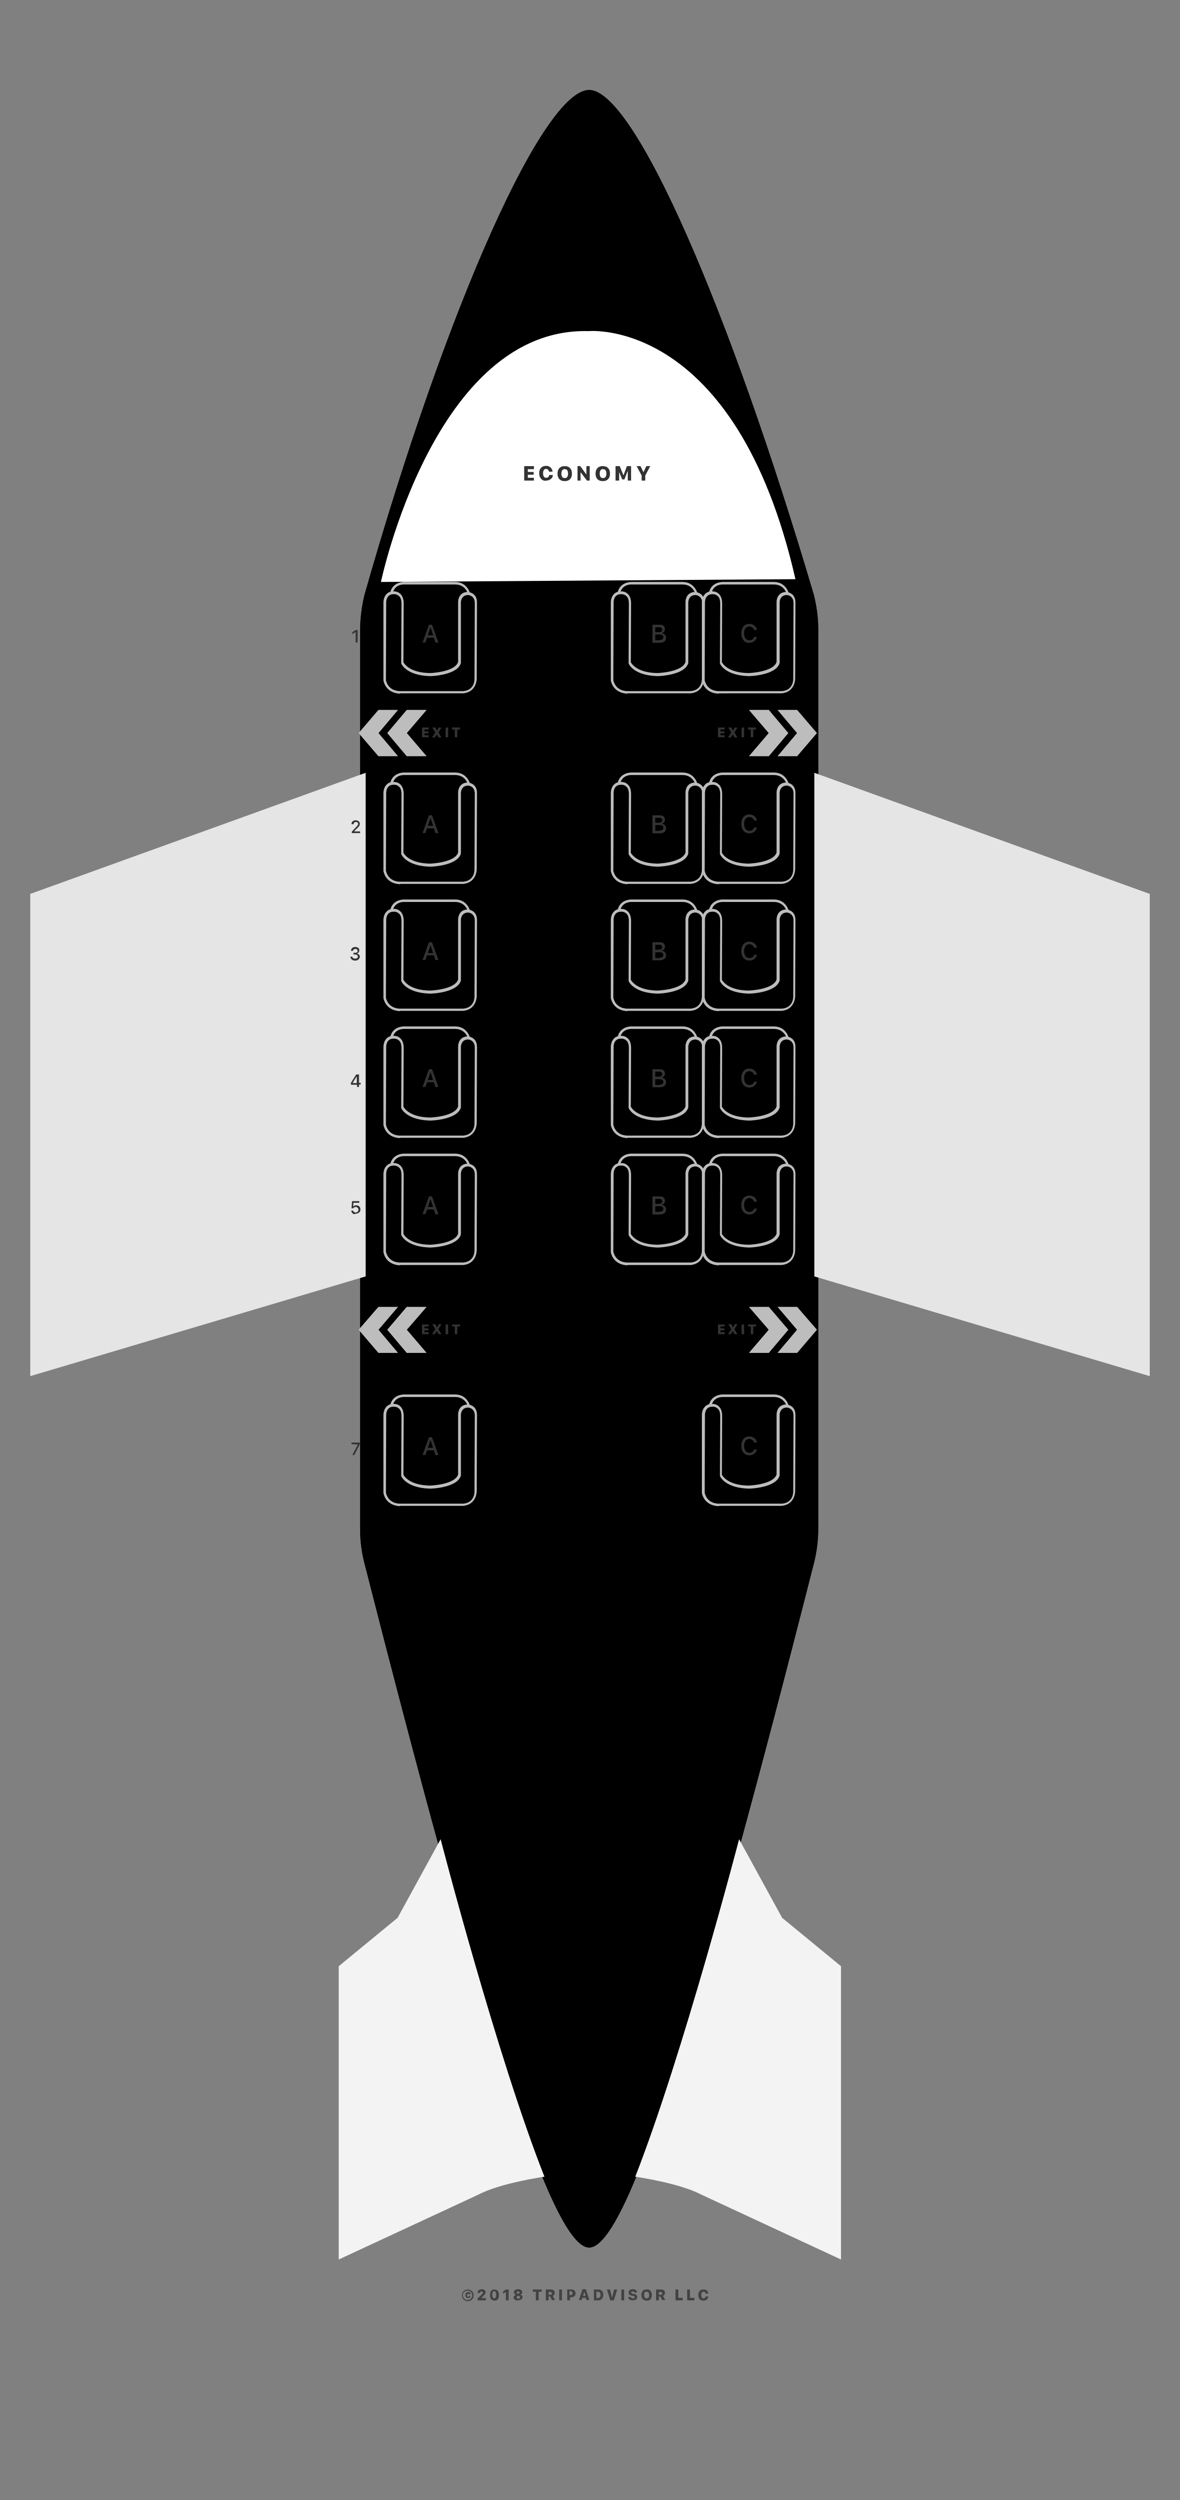 <?xml version="1.0" encoding="utf-8"?>
<!-- Generator: Adobe Illustrator 23.1.1, SVG Export Plug-In . SVG Version: 6.00 Build 0)  -->
<svg version="1.1" xmlns="http://www.w3.org/2000/svg" xmlns:xlink="http://www.w3.org/1999/xlink" x="0px" y="0px" width="425px"
	 height="900px" viewBox="0 0 425 900" enable-background="new 0 0 425 900" xml:space="preserve">
<rect x="0" y="0" width="425" height="900" fill="#808080" stroke="none"/>
<g id="Layer_1">
	<g id="plane_bgr_1_">
		<g>
			<defs>
				<polygon id="SVGID_1_" points="120,822.5 304,826.6 304,-3.6 120,-7.8 				"/>
			</defs>
			<defs>
				<polygon id="SVGID_2_" points="120.1,-7.8 304,-3.6 304,826.7 120.1,822.5 				"/>
			</defs>
			<clipPath id="SVGID_3_">
				<use xlink:href="#SVGID_1_"  overflow="visible"/>
			</clipPath>
			<clipPath id="SVGID_4_" clip-path="url(#SVGID_3_)">
				<use xlink:href="#SVGID_2_"  overflow="visible"/>
			</clipPath>
		</g>
		<g>
			<defs>
				<polygon id="SVGID_5_" points="120,822.5 304,826.6 304,-3.6 120,-7.8 				"/>
			</defs>
			<defs>
				<polygon id="SVGID_6_" points="120.1,-7.8 304,-3.6 304,826.7 120.1,822.5 				"/>
			</defs>
			<clipPath id="SVGID_7_">
				<use xlink:href="#SVGID_5_"  overflow="visible"/>
			</clipPath>
			<clipPath id="SVGID_8_" clip-path="url(#SVGID_7_)">
				<use xlink:href="#SVGID_6_"  overflow="visible"/>
			</clipPath>
		</g>
		<g>
			<defs>
				<polygon id="SVGID_9_" points="120,822.5 304,826.6 304,-3.6 120,-7.8 				"/>
			</defs>
			<defs>
				<path id="SVGID_10_" d="M131.3,214.1c29.8-104.7,64.5-181.7,80.9-181.7c16.2,0,50.4,78.5,80.9,181.7l0,0c1,4,1.6,8.1,1.6,12.3
					v324l0,0c0,4.1-0.5,8.1-1.5,12.1c-39.9,156.9-66.9,246.6-81,246.6c-14,0-41-89.7-81-246.6l0,0c-1-4-1.5-8-1.5-12.1v-324l0,0
					C129.8,222.2,130.3,218.1,131.3,214.1L131.3,214.1z"/>
			</defs>
			<defs>
				<polygon id="SVGID_11_" points="120.1,-7.8 304,-3.6 304,826.7 120.1,822.5 				"/>
			</defs>
			<clipPath id="SVGID_12_">
				<use xlink:href="#SVGID_9_"  overflow="visible"/>
			</clipPath>
			<clipPath id="SVGID_13_" clip-path="url(#SVGID_12_)">
				<use xlink:href="#SVGID_10_"  overflow="visible"/>
			</clipPath>
			<clipPath id="SVGID_14_" clip-path="url(#SVGID_13_)">
				<use xlink:href="#SVGID_11_"  overflow="visible"/>
			</clipPath>
			<rect x="127.3" y="-6.1" clip-path="url(#SVGID_14_)" fill="#F3F3F3" width="169.9" height="827.1"/>
		</g>
		<g>
			<defs>
				<polygon id="SVGID_15_" points="120,820.3 304,824.4 304.7,-5.9 120.7,-10 				"/>
			</defs>
			<defs>
				<path id="SVGID_16_" d="M133.7,234.6L133.7,234.6v302.2c23,113.3,49.2,149.2,78.5,149.2c29.4,0,55.6-35.9,78.5-149.2V234.5
					c0,0,0-15.2-4.2-26c0,0-19.2-8-75.2-8c0,0-61.6,1.1-74.1,9C137.2,209.5,132.5,226.4,133.7,234.6z"/>
			</defs>
			<clipPath id="SVGID_17_">
				<use xlink:href="#SVGID_15_"  overflow="visible"/>
			</clipPath>
			<clipPath id="SVGID_18_" clip-path="url(#SVGID_17_)">
				<use xlink:href="#SVGID_16_"  overflow="visible"/>
			</clipPath>
			<rect x="132.5" y="118.5" clip-path="url(#SVGID_18_)" fill="#FFFFFF" width="162" height="590.6"/>
		</g>
		<g>
			<defs>
				<rect id="SVGID_19_" x="120" y="-7.5" width="184" height="830.3"/>
			</defs>
			<clipPath id="SVGID_20_">
				<use xlink:href="#SVGID_19_"  overflow="visible"/>
			</clipPath>
		</g>
		<g>
		</g>
	</g>
	<g>
		<path fill="#424242" d="M167,827.8c-0.4-0.4-0.6-0.9-0.6-1.5c0-0.6,0.2-1.1,0.6-1.5c0.4-0.4,0.9-0.6,1.5-0.6
			c0.6,0,1.1,0.2,1.5,0.6c0.4,0.4,0.6,0.9,0.6,1.5c0,0.6-0.2,1.1-0.6,1.5c-0.4,0.4-0.9,0.6-1.5,0.6
			C167.9,828.4,167.4,828.2,167,827.8z M169.6,827.5c0.3-0.3,0.5-0.7,0.5-1.2s-0.2-0.8-0.5-1.2c-0.3-0.3-0.7-0.5-1.2-0.5
			s-0.8,0.2-1.2,0.5s-0.5,0.7-0.5,1.2s0.2,0.8,0.5,1.2c0.3,0.3,0.7,0.5,1.2,0.5S169.3,827.8,169.6,827.5z M168.9,826.1
			c0-0.1-0.1-0.2-0.1-0.2c-0.1-0.1-0.1-0.1-0.2-0.1c-0.1,0-0.2,0-0.3,0.1c-0.1,0.1-0.1,0.2-0.1,0.4c0,0.2,0,0.3,0.1,0.4
			c0.1,0.1,0.2,0.1,0.3,0.1c0.2,0,0.3-0.1,0.3-0.3h0.6c0,0.2-0.1,0.4-0.3,0.6c-0.2,0.1-0.4,0.2-0.6,0.2c-0.3,0-0.6-0.1-0.7-0.3
			c-0.2-0.2-0.3-0.4-0.3-0.8c0-0.3,0.1-0.6,0.3-0.8c0.2-0.2,0.4-0.3,0.7-0.3c0.3,0,0.5,0.1,0.6,0.2c0.2,0.1,0.3,0.3,0.3,0.6H168.9z"
			/>
		<path fill="#424242" d="M172,825.4c0-0.4,0.1-0.7,0.4-0.9c0.3-0.2,0.6-0.4,1.1-0.4c0.4,0,0.8,0.1,1,0.3c0.3,0.2,0.4,0.5,0.4,0.8
			c0,0.2-0.1,0.4-0.2,0.6c-0.1,0.2-0.4,0.5-0.7,0.8l-0.6,0.6v0.1h1.6v0.8H172v-0.7l1.2-1.1c0.3-0.3,0.5-0.5,0.6-0.6
			c0.1-0.1,0.1-0.2,0.1-0.4c0-0.1,0-0.3-0.1-0.3c-0.1-0.1-0.2-0.1-0.4-0.1c-0.2,0-0.3,0.1-0.4,0.2c-0.1,0.1-0.2,0.2-0.2,0.4v0
			L172,825.4L172,825.4z"/>
		<path fill="#424242" d="M176.9,827.7c-0.3-0.4-0.4-0.9-0.4-1.5c0-0.6,0.1-1.1,0.4-1.5c0.3-0.4,0.7-0.5,1.2-0.5
			c0.5,0,0.9,0.2,1.2,0.5c0.3,0.4,0.4,0.9,0.4,1.5c0,0.6-0.1,1.1-0.4,1.5c-0.3,0.4-0.7,0.5-1.2,0.5
			C177.6,828.2,177.2,828,176.9,827.7z M178.5,827.1c0.1-0.2,0.2-0.5,0.2-1c0-0.4-0.1-0.7-0.2-1c-0.1-0.2-0.3-0.3-0.5-0.3
			s-0.3,0.1-0.5,0.3c-0.1,0.2-0.2,0.5-0.2,1c0,0.4,0.1,0.7,0.2,1c0.1,0.2,0.3,0.3,0.5,0.3S178.4,827.3,178.5,827.1z"/>
		<path fill="#424242" d="M182.2,825.1L182.2,825.1l-1,0.6v-0.8l1-0.7h1v3.9h-1V825.1z"/>
		<path fill="#424242" d="M185.5,827.9c-0.3-0.2-0.5-0.5-0.5-0.8c0-0.2,0.1-0.4,0.2-0.6c0.2-0.2,0.4-0.3,0.6-0.4V826
			c-0.2,0-0.4-0.1-0.5-0.3c-0.1-0.2-0.2-0.3-0.2-0.5c0-0.3,0.1-0.6,0.4-0.8c0.3-0.2,0.6-0.3,1.1-0.3s0.8,0.1,1.1,0.3
			c0.3,0.2,0.4,0.5,0.4,0.8c0,0.2-0.1,0.4-0.2,0.5c-0.1,0.2-0.3,0.3-0.5,0.3v0.1c0.3,0,0.5,0.2,0.6,0.3c0.2,0.2,0.2,0.4,0.2,0.6
			c0,0.3-0.2,0.6-0.5,0.8c-0.3,0.2-0.7,0.3-1.2,0.3C186.2,828.2,185.8,828.1,185.5,827.9z M187.1,827.4c0.1-0.1,0.2-0.2,0.2-0.4
			c0-0.2-0.1-0.3-0.2-0.4c-0.1-0.1-0.3-0.1-0.4-0.1c-0.2,0-0.3,0-0.4,0.1c-0.1,0.1-0.2,0.2-0.2,0.4c0,0.2,0.1,0.3,0.2,0.4
			c0.1,0.1,0.3,0.1,0.4,0.1S187,827.5,187.1,827.4z M187,825.6c0.1-0.1,0.1-0.2,0.1-0.3s0-0.3-0.1-0.3c-0.1-0.1-0.2-0.1-0.4-0.1
			c-0.2,0-0.3,0-0.4,0.1c-0.1,0.1-0.1,0.2-0.1,0.3s0,0.3,0.1,0.3c0.1,0.1,0.2,0.1,0.4,0.1S186.9,825.7,187,825.6z"/>
		<path fill="#424242" d="M193,828.1V825h-1.1v-0.8h3.2v0.8H194v3.1H193z"/>
		<path fill="#424242" d="M197.6,828.1h-1v-3.9h1.7c0.5,0,0.8,0.1,1.1,0.3c0.3,0.2,0.4,0.5,0.4,0.9c0,0.2-0.1,0.5-0.2,0.7
			c-0.1,0.2-0.3,0.3-0.5,0.4l0.8,1.5h-1.1l-0.7-1.3h-0.5V828.1z M197.6,826.1h0.6c0.2,0,0.3,0,0.4-0.1c0.1-0.1,0.2-0.2,0.2-0.4
			c0-0.2-0.1-0.3-0.2-0.4c-0.1-0.1-0.2-0.1-0.4-0.1h-0.6V826.1z"/>
		<path fill="#424242" d="M201.4,828.1v-3.9h1v3.9H201.4z"/>
		<path fill="#424242" d="M205.9,824.2c0.4,0,0.8,0.1,1,0.4c0.3,0.2,0.4,0.6,0.4,1c0,0.4-0.1,0.7-0.4,1c-0.3,0.2-0.6,0.4-1,0.4h-0.6
			v1.1h-1v-3.9H205.9z M205.1,826.2h0.4c0.2,0,0.4-0.1,0.5-0.2c0.1-0.1,0.2-0.3,0.2-0.5c0-0.2-0.1-0.4-0.2-0.5
			c-0.1-0.1-0.3-0.2-0.5-0.2h-0.4V826.2z"/>
		<path fill="#424242" d="M211,827.2h-1.3l-0.2,0.8h-1l1.3-3.9h1.2l1.3,3.9h-1.1L211,827.2z M210,826.5h0.9l-0.4-1.4h-0.1L210,826.5
			z"/>
		<path fill="#424242" d="M215.5,824.2c0.6,0,1,0.2,1.3,0.5c0.3,0.3,0.5,0.8,0.5,1.4c0,0.6-0.2,1.1-0.5,1.5
			c-0.3,0.3-0.8,0.5-1.3,0.5h-1.6v-3.9H215.5z M214.8,827.3h0.5c0.3,0,0.6-0.1,0.7-0.3c0.2-0.2,0.3-0.5,0.3-0.9
			c0-0.4-0.1-0.6-0.3-0.8c-0.2-0.2-0.4-0.3-0.7-0.3h-0.5V827.3z"/>
		<path fill="#424242" d="M219.8,828.1l-1.2-3.9h1.1l0.7,2.8h0.1l0.7-2.8h1.1l-1.2,3.9H219.8z"/>
		<path fill="#424242" d="M223.8,828.1v-3.9h1v3.9H223.8z"/>
		<path fill="#424242" d="M227.3,827c0,0.1,0.1,0.3,0.2,0.3c0.1,0.1,0.3,0.1,0.5,0.1c0.2,0,0.3,0,0.4-0.1c0.1-0.1,0.2-0.2,0.2-0.3
			c0-0.1,0-0.2-0.1-0.3c-0.1-0.1-0.2-0.1-0.5-0.2l-0.5-0.1c-0.7-0.1-1.1-0.5-1.1-1.1c0-0.4,0.1-0.7,0.4-0.9c0.3-0.2,0.6-0.3,1.1-0.3
			c0.5,0,0.8,0.1,1.1,0.3c0.3,0.2,0.4,0.5,0.4,0.9h-0.9c0-0.1-0.1-0.2-0.2-0.3c-0.1-0.1-0.3-0.1-0.4-0.1s-0.3,0-0.4,0.1
			c-0.1,0.1-0.2,0.2-0.2,0.3c0,0.2,0.2,0.3,0.6,0.4l0.5,0.1c0.4,0.1,0.7,0.2,0.8,0.4c0.2,0.2,0.3,0.4,0.3,0.7c0,0.4-0.1,0.7-0.4,0.9
			c-0.3,0.2-0.7,0.3-1.2,0.3c-0.5,0-0.9-0.1-1.2-0.3c-0.3-0.2-0.4-0.5-0.4-0.9H227.3z"/>
		<path fill="#424242" d="M234.3,824.7c0.3,0.4,0.5,0.9,0.5,1.5c0,0.6-0.2,1.1-0.5,1.5c-0.3,0.4-0.8,0.5-1.4,0.5
			c-0.6,0-1-0.2-1.4-0.5c-0.3-0.4-0.5-0.9-0.5-1.5c0-0.6,0.2-1.1,0.5-1.5c0.3-0.4,0.8-0.5,1.4-0.5
			C233.5,824.1,233.9,824.3,234.3,824.7z M232.2,825.3c-0.2,0.2-0.2,0.5-0.2,0.9c0,0.4,0.1,0.7,0.2,0.9c0.2,0.2,0.4,0.3,0.7,0.3
			c0.3,0,0.5-0.1,0.7-0.3s0.2-0.5,0.2-0.9c0-0.4-0.1-0.7-0.2-0.9c-0.2-0.2-0.4-0.3-0.7-0.3C232.6,824.9,232.4,825.1,232.2,825.3z"/>
		<path fill="#424242" d="M237.3,828.1h-1v-3.9h1.7c0.5,0,0.8,0.1,1.1,0.3c0.3,0.2,0.4,0.5,0.4,0.9c0,0.2-0.1,0.5-0.2,0.7
			c-0.1,0.2-0.3,0.3-0.5,0.4l0.8,1.5h-1.1l-0.7-1.3h-0.5V828.1z M237.3,826.1h0.6c0.2,0,0.3,0,0.4-0.1c0.1-0.1,0.2-0.2,0.2-0.4
			c0-0.2-0.1-0.3-0.2-0.4c-0.1-0.1-0.2-0.1-0.4-0.1h-0.6V826.1z"/>
		<path fill="#424242" d="M245.9,828.1h-2.6v-3.9h1v3h1.6V828.1z"/>
		<path fill="#424242" d="M250.1,828.1h-2.6v-3.9h1v3h1.6V828.1z"/>
		<path fill="#424242" d="M252,827.7c-0.3-0.4-0.5-0.9-0.5-1.5s0.2-1.1,0.5-1.5c0.3-0.4,0.8-0.5,1.4-0.5c0.5,0,0.9,0.1,1.2,0.4
			c0.3,0.3,0.5,0.7,0.5,1.1h-0.9c0-0.2-0.1-0.4-0.3-0.5c-0.1-0.1-0.3-0.2-0.5-0.2c-0.3,0-0.5,0.1-0.6,0.3c-0.2,0.2-0.2,0.5-0.2,0.9
			c0,0.4,0.1,0.7,0.2,0.9c0.2,0.2,0.4,0.3,0.6,0.3c0.2,0,0.4-0.1,0.5-0.2c0.1-0.1,0.2-0.3,0.3-0.5h0.9c0,0.4-0.2,0.8-0.5,1.1
			c-0.3,0.3-0.7,0.4-1.2,0.4C252.8,828.2,252.3,828,252,827.7z"/>
	</g>
	<path id="nose_mobile" fill-rule="evenodd" clip-rule="evenodd" fill="#FFFFFF" d="M137.2,209.5c0,0,19.2-91.8,74.8-90.3
		c0,0,52.9-5.2,74.5,89.3"/>
	<g id="wings_back">
		<path fill="#F3F3F3" d="M121.9,707.9l21.3-17.5l15.5-28.3c0,0,20.3,78.3,37.4,121.5c0,0-15.7,2.2-23.7,6.4l-50.4,23.4V707.9z"/>
		<path fill="#F3F3F3" d="M303,707.9l-21.3-17.5l-15.5-28.3c0,0-20.2,77.6-37.4,121.5c0,0,15.7,2.2,23.7,6.4l50.4,23.4V707.9z"/>
	</g>
	<g>
		<g id="wings_4_">
			<polygon fill="#E5E5E5" points="131.7,278.2 10.9,321.8 10.9,495.4 131.7,459.5 			"/>
		</g>
		<g id="wings_2_">
			<polygon fill="#E5E5E5" points="293.3,278.2 414.1,321.8 414.1,495.4 293.3,459.5 			"/>
		</g>
	</g>
</g>
<g id="labels">
	<g>
		<path fill="#333333" d="M192.3,173h-3.5v-5.2h3.5v1.1h-2.2v1h2.1v1h-2.1v1.1h2.2V173z"/>
		<path fill="#333333" d="M194.9,172.4c-0.4-0.5-0.7-1.1-0.7-2s0.2-1.5,0.7-2c0.4-0.5,1.1-0.7,1.8-0.7c0.6,0,1.2,0.2,1.6,0.6
			c0.4,0.4,0.7,0.9,0.7,1.5h-1.3c0-0.3-0.1-0.5-0.3-0.7c-0.2-0.2-0.4-0.3-0.7-0.3c-0.4,0-0.6,0.1-0.8,0.4c-0.2,0.3-0.3,0.7-0.3,1.2
			c0,0.5,0.1,0.9,0.3,1.2c0.2,0.3,0.5,0.4,0.9,0.4c0.3,0,0.5-0.1,0.7-0.3c0.2-0.2,0.3-0.4,0.3-0.7h1.3c0,0.6-0.2,1.1-0.7,1.4
			c-0.4,0.4-1,0.6-1.6,0.6C196,173.2,195.4,172.9,194.9,172.4z"/>
		<path fill="#333333" d="M205.3,168.5c0.5,0.5,0.7,1.2,0.7,2c0,0.8-0.2,1.5-0.7,2c-0.5,0.5-1.1,0.7-1.9,0.7c-0.8,0-1.4-0.2-1.9-0.7
			c-0.5-0.5-0.7-1.2-0.7-2c0-0.8,0.2-1.5,0.7-2c0.5-0.5,1.1-0.7,1.9-0.7S204.8,168,205.3,168.5z M202.5,169.3
			c-0.2,0.3-0.3,0.7-0.3,1.2c0,0.5,0.1,0.9,0.3,1.2s0.5,0.4,0.9,0.4c0.4,0,0.7-0.1,0.9-0.4c0.2-0.3,0.3-0.7,0.3-1.2
			c0-0.5-0.1-0.9-0.3-1.2c-0.2-0.3-0.5-0.4-0.9-0.4C203.1,168.8,202.8,169,202.5,169.3z"/>
		<path fill="#333333" d="M208,173v-5.2h1l2.1,2.9h0.1v-2.9h1.2v5.2h-1l-2.2-2.9h-0.1v2.9H208z"/>
		<path fill="#333333" d="M219,168.5c0.5,0.5,0.7,1.2,0.7,2c0,0.8-0.2,1.5-0.7,2c-0.5,0.5-1.1,0.7-1.9,0.7c-0.8,0-1.4-0.2-1.9-0.7
			c-0.5-0.5-0.7-1.2-0.7-2c0-0.8,0.2-1.5,0.7-2c0.5-0.5,1.1-0.7,1.9-0.7S218.5,168,219,168.5z M216.3,169.3
			c-0.2,0.3-0.3,0.7-0.3,1.2c0,0.5,0.1,0.9,0.3,1.2s0.5,0.4,0.9,0.4c0.4,0,0.7-0.1,0.9-0.4c0.2-0.3,0.3-0.7,0.3-1.2
			c0-0.5-0.1-0.9-0.3-1.2c-0.2-0.3-0.5-0.4-0.9-0.4C216.8,168.8,216.5,169,216.3,169.3z"/>
		<path fill="#333333" d="M221.7,173v-5.2h1.5l1.3,3.2h0.1l1.2-3.2h1.5v5.2h-1.2v-3.3h-0.1l-1.1,2.9h-0.8l-1.2-2.9H223v3.3H221.7z"
			/>
		<path fill="#333333" d="M231.1,173v-1.8l-1.8-3.4h1.4l1,2.1h0.1l1-2.1h1.4l-1.8,3.4v1.8H231.1z"/>
	</g>
</g>
<g id="seats">
	<g>
		<g>
			<path fill="#BDBDBD" d="M168.6,214.1c0-0.2-0.8-3.7-4.7-3.7c0,0,0,0,0,0l-18.4,0c-0.2,0-3.5-0.1-4.1,3.4l-0.9-0.2
				c0.7-4.2,5-4.1,5-4.1l18.4,0c0,0,0,0,0,0c4.6,0,5.5,4.4,5.5,4.4L168.6,214.1l0.4-0.1L168.6,214.1z"/>
		</g>
		<g>
			<path fill="#BDBDBD" d="M144.1,249.7c-0.7,0-5-0.2-6-4.7l0-0.1l0-27.8c0-0.1-0.1-2,1.1-3.2c0.6-0.7,1.5-1,2.5-1
				c0.2,0,1.4-0.1,2.4,0.8c0.9,0.8,1.3,2,1.3,3.6l-0.1,21.1c0.3,0.5,2.2,3.8,9.6,3.9c0.1,0,8.9-0.3,10.1-4l0-21.6
				c0-1.2,0.6-3.5,3.4-3.6c0.1,0,3.4,0.1,3.4,3.8c0,3.2-0.1,27-0.1,27.2c0,0,0.2,5-4.9,5.5l0,0h-22.7
				C144.2,249.7,144.2,249.7,144.1,249.7z M139,244.9c1,4.1,5,3.9,5.2,3.9l22.7,0c4.2-0.4,4-4.4,4-4.5c0-0.3,0.1-24,0.1-27.2
				c0-2.7-2.2-2.9-2.5-2.9c-2.5,0.1-2.5,2.6-2.5,2.7l0,0l0,21.7l0,0.1c-1.3,4.4-10.6,4.7-11,4.7c-8.7-0.2-10.5-4.4-10.5-4.6l0-0.1
				l0.1-21.3c0-1.4-0.3-2.4-1-2.9c-0.8-0.7-1.7-0.6-1.7-0.6l-0.1,0c-0.8,0-1.4,0.2-1.9,0.7c-0.9,0.9-0.8,2.5-0.8,2.5L139,244.9z"/>
		</g>
	</g>
	<g>
		<g>
			<path fill="#BDBDBD" d="M283.4,214.1c0-0.2-0.8-3.7-4.7-3.7c0,0,0,0,0,0l-18.4,0c-0.2,0-3.5-0.1-4.1,3.4l-0.9-0.2
				c0.7-4.2,5-4.1,5-4.1l18.4,0c0,0,0,0,0,0c4.6,0,5.5,4.4,5.5,4.4L283.4,214.1l0.4-0.1L283.4,214.1z"/>
		</g>
		<g>
			<path fill="#BDBDBD" d="M258.8,249.7c-0.7,0-5-0.2-6-4.7l0-0.1l0-27.8c0-0.1-0.1-2,1.1-3.2c0.6-0.7,1.5-1,2.5-1
				c0.2,0,1.4-0.1,2.4,0.8c0.9,0.8,1.3,2,1.3,3.6l-0.1,21.1c0.3,0.5,2.2,3.8,9.6,3.9c0.1,0,8.9-0.3,10.1-4l0-21.6
				c0-1.2,0.6-3.5,3.4-3.6c0.1,0,3.4,0.1,3.4,3.8c0,3.2-0.1,27-0.1,27.2c0,0,0.2,5-4.9,5.5l0,0H259
				C259,249.7,258.9,249.7,258.8,249.7z M253.8,244.9c1,4.1,5,3.9,5.2,3.9l22.7,0c4.2-0.4,4-4.4,4-4.5c0-0.3,0.1-24,0.1-27.2
				c0-2.7-2.2-2.9-2.5-2.9c-2.5,0.1-2.5,2.6-2.5,2.7l0,0l0,21.7l0,0.1c-1.3,4.4-10.6,4.7-11,4.7c-8.7-0.2-10.5-4.4-10.5-4.6l0-0.1
				l0.1-21.3c0-1.4-0.3-2.4-1-2.9c-0.8-0.7-1.7-0.6-1.7-0.6l-0.1,0c-0.8,0-1.4,0.2-1.9,0.7c-0.9,0.9-0.8,2.5-0.8,2.5L253.8,244.9z"
				/>
		</g>
	</g>
	<g>
		<g>
			<path fill="#BDBDBD" d="M250.5,214.1c0-0.2-0.8-3.7-4.7-3.7c0,0,0,0,0,0l-18.4,0c-0.2,0-3.5-0.1-4.1,3.4l-0.9-0.2
				c0.7-4.2,5-4.1,5-4.1l18.4,0c0,0,0,0,0,0c4.6,0,5.5,4.4,5.5,4.4L250.5,214.1l0.4-0.1L250.5,214.1z"/>
		</g>
		<g>
			<path fill="#BDBDBD" d="M226,249.7c-0.7,0-5-0.2-6-4.7l0-0.1l0-27.8c0-0.1-0.1-2,1.1-3.2c0.6-0.7,1.5-1,2.5-1
				c0.2,0,1.4-0.1,2.4,0.8c0.9,0.8,1.3,2,1.3,3.6l-0.1,21.1c0.3,0.5,2.2,3.8,9.6,3.9c0.1,0,8.9-0.3,10.1-4l0-21.6
				c0-1.2,0.6-3.5,3.4-3.6c0.1,0,3.4,0.1,3.4,3.8c0,3.2-0.1,27-0.1,27.2c0,0,0.2,5-4.9,5.5l0,0h-22.7
				C226.1,249.7,226,249.7,226,249.7z M220.9,244.9c1,4.1,5,3.9,5.2,3.9l22.7,0c4.2-0.4,4-4.4,4-4.5c0-0.3,0.1-24,0.1-27.2
				c0-2.7-2.2-2.9-2.5-2.9c-2.5,0.1-2.5,2.6-2.5,2.7l0,0l0,21.7l0,0.1c-1.3,4.4-10.6,4.7-11,4.7c-8.7-0.2-10.5-4.4-10.5-4.6l0-0.1
				l0.1-21.3c0-1.4-0.3-2.4-1-2.9c-0.8-0.7-1.7-0.6-1.7-0.6l-0.1,0c-0.8,0-1.4,0.2-1.9,0.7c-0.9,0.9-0.8,2.5-0.8,2.5L220.9,244.9z"
				/>
		</g>
	</g>
	<g>
		<g>
			<path fill="#BDBDBD" d="M168.6,282.7c0-0.2-0.8-3.7-4.7-3.7c0,0,0,0,0,0l-18.4,0c-0.2,0-3.5-0.1-4.1,3.4l-0.9-0.2
				c0.7-4.2,5-4.1,5-4.1l18.4,0c0,0,0,0,0,0c4.6,0,5.5,4.4,5.5,4.4L168.6,282.7l0.4-0.1L168.6,282.7z"/>
		</g>
		<g>
			<path fill="#BDBDBD" d="M144.1,318.3c-0.7,0-5-0.2-6-4.7l0-0.1l0-27.8c0-0.1-0.1-2,1.1-3.2c0.6-0.7,1.5-1,2.5-1
				c0.2,0,1.4-0.1,2.4,0.8c0.9,0.8,1.3,2,1.3,3.6l-0.1,21.1c0.3,0.5,2.2,3.8,9.6,3.9c0.1,0,8.9-0.3,10.1-4l0-21.6
				c0-1.2,0.6-3.5,3.4-3.6c0.1,0,3.4,0.1,3.4,3.8c0,3.2-0.1,27-0.1,27.2c0,0,0.2,5-4.9,5.5l0,0h-22.7
				C144.2,318.3,144.2,318.3,144.1,318.3z M139,313.5c1,4.1,5,3.9,5.2,3.9l22.7,0c4.2-0.4,4-4.4,4-4.5c0-0.3,0.1-24,0.1-27.2
				c0-2.7-2.2-2.9-2.5-2.9c-2.5,0.1-2.5,2.6-2.5,2.7l0,0l0,21.7l0,0.1c-1.3,4.4-10.6,4.7-11,4.7c-8.7-0.2-10.5-4.4-10.5-4.6l0-0.1
				l0.1-21.3c0-1.4-0.3-2.4-1-2.9c-0.8-0.7-1.7-0.6-1.7-0.6l-0.1,0c-0.8,0-1.4,0.2-1.9,0.7c-0.9,0.9-0.8,2.5-0.8,2.5L139,313.5z"/>
		</g>
	</g>
	<g>
		<g>
			<path fill="#BDBDBD" d="M283.4,282.7c0-0.2-0.8-3.7-4.7-3.7c0,0,0,0,0,0l-18.4,0c-0.2,0-3.5-0.1-4.1,3.4l-0.9-0.2
				c0.7-4.2,5-4.1,5-4.1l18.4,0c0,0,0,0,0,0c4.6,0,5.5,4.4,5.5,4.4L283.4,282.7l0.4-0.1L283.4,282.7z"/>
		</g>
		<g>
			<path fill="#BDBDBD" d="M258.8,318.3c-0.7,0-5-0.2-6-4.7l0-0.1l0-27.8c0-0.1-0.1-2,1.1-3.2c0.6-0.7,1.5-1,2.5-1
				c0.2,0,1.4-0.1,2.4,0.8c0.9,0.8,1.3,2,1.3,3.6l-0.1,21.1c0.3,0.5,2.2,3.8,9.6,3.9c0.1,0,8.9-0.3,10.1-4l0-21.6
				c0-1.2,0.6-3.5,3.4-3.6c0.1,0,3.4,0.1,3.4,3.8c0,3.2-0.1,27-0.1,27.2c0,0,0.2,5-4.9,5.5l0,0H259
				C259,318.3,258.9,318.3,258.8,318.3z M253.8,313.5c1,4.1,5,3.9,5.2,3.9l22.7,0c4.2-0.4,4-4.4,4-4.5c0-0.3,0.1-24,0.1-27.2
				c0-2.7-2.2-2.9-2.5-2.9c-2.5,0.1-2.5,2.6-2.5,2.7l0,0l0,21.7l0,0.1c-1.3,4.4-10.6,4.7-11,4.7c-8.7-0.2-10.5-4.4-10.5-4.6l0-0.1
				l0.1-21.3c0-1.4-0.3-2.4-1-2.9c-0.8-0.7-1.7-0.6-1.7-0.6l-0.1,0c-0.8,0-1.4,0.2-1.9,0.7c-0.9,0.9-0.8,2.5-0.8,2.5L253.8,313.5z"
				/>
		</g>
	</g>
	<g>
		<g>
			<path fill="#BDBDBD" d="M250.5,282.7c0-0.2-0.8-3.7-4.7-3.7c0,0,0,0,0,0l-18.4,0c-0.2,0-3.5-0.1-4.1,3.4l-0.9-0.2
				c0.7-4.2,5-4.1,5-4.1l18.4,0c0,0,0,0,0,0c4.6,0,5.5,4.4,5.5,4.4L250.5,282.7l0.4-0.1L250.5,282.7z"/>
		</g>
		<g>
			<path fill="#BDBDBD" d="M226,318.3c-0.7,0-5-0.2-6-4.7l0-0.1l0-27.8c0-0.1-0.1-2,1.1-3.2c0.6-0.7,1.5-1,2.5-1
				c0.2,0,1.4-0.1,2.4,0.8c0.9,0.8,1.3,2,1.3,3.6l-0.1,21.1c0.3,0.5,2.2,3.8,9.6,3.9c0.1,0,8.9-0.3,10.1-4l0-21.6
				c0-1.2,0.6-3.5,3.4-3.6c0.1,0,3.4,0.1,3.4,3.8c0,3.2-0.1,27-0.1,27.2c0,0,0.2,5-4.9,5.5l0,0h-22.7
				C226.1,318.3,226,318.3,226,318.3z M220.9,313.5c1,4.1,5,3.9,5.2,3.9l22.7,0c4.2-0.4,4-4.4,4-4.5c0-0.3,0.1-24,0.1-27.2
				c0-2.7-2.2-2.9-2.5-2.9c-2.5,0.1-2.5,2.6-2.5,2.7l0,0l0,21.7l0,0.1c-1.3,4.4-10.6,4.7-11,4.7c-8.7-0.2-10.5-4.4-10.5-4.6l0-0.1
				l0.1-21.3c0-1.4-0.3-2.4-1-2.9c-0.8-0.7-1.7-0.6-1.7-0.6l-0.1,0c-0.8,0-1.4,0.2-1.9,0.7c-0.9,0.9-0.8,2.5-0.8,2.5L220.9,313.5z"
				/>
		</g>
	</g>
	<g>
		<g>
			<path fill="#BDBDBD" d="M168.6,328.4c0-0.2-0.8-3.7-4.7-3.7c0,0,0,0,0,0l-18.4,0c-0.2,0-3.5-0.1-4.1,3.4l-0.9-0.2
				c0.7-4.2,5-4.1,5-4.1l18.4,0c0,0,0,0,0,0c4.6,0,5.5,4.4,5.5,4.4L168.6,328.4l0.4-0.1L168.6,328.4z"/>
		</g>
		<g>
			<path fill="#BDBDBD" d="M144.1,364c-0.7,0-5-0.2-6-4.7l0-0.1l0-27.8c0-0.1-0.1-2,1.1-3.2c0.6-0.7,1.5-1,2.5-1
				c0.2,0,1.4-0.1,2.4,0.8c0.9,0.8,1.3,2,1.3,3.6l-0.1,21.1c0.3,0.5,2.2,3.8,9.6,3.9c0.1,0,8.9-0.3,10.1-4l0-21.6
				c0-1.2,0.6-3.5,3.4-3.6c0.1,0,3.4,0.1,3.4,3.8c0,3.2-0.1,27-0.1,27.2c0,0,0.2,5-4.9,5.5l0,0h-22.7C144.2,364,144.2,364,144.1,364
				z M139,359.2c1,4.1,5,3.9,5.2,3.9l22.7,0c4.2-0.4,4-4.4,4-4.5c0-0.3,0.1-24,0.1-27.2c0-2.7-2.2-2.9-2.5-2.9
				c-2.5,0.1-2.5,2.6-2.5,2.7l0,0l0,21.7l0,0.1c-1.3,4.4-10.6,4.7-11,4.7c-8.7-0.2-10.5-4.4-10.5-4.6l0-0.1l0.1-21.3
				c0-1.4-0.3-2.4-1-2.9c-0.8-0.7-1.7-0.6-1.7-0.6l-0.1,0c-0.8,0-1.4,0.2-1.9,0.7c-0.9,0.9-0.8,2.5-0.8,2.5L139,359.2z"/>
		</g>
	</g>
	<g>
		<g>
			<path fill="#BDBDBD" d="M283.4,328.4c0-0.2-0.8-3.7-4.7-3.7c0,0,0,0,0,0l-18.4,0c-0.2,0-3.5-0.1-4.1,3.4l-0.9-0.2
				c0.7-4.2,5-4.1,5-4.1l18.4,0c0,0,0,0,0,0c4.6,0,5.5,4.4,5.5,4.4L283.4,328.4l0.4-0.1L283.4,328.4z"/>
		</g>
		<g>
			<path fill="#BDBDBD" d="M258.8,364c-0.7,0-5-0.2-6-4.7l0-0.1l0-27.8c0-0.1-0.1-2,1.1-3.2c0.6-0.7,1.5-1,2.5-1
				c0.2,0,1.4-0.1,2.4,0.8c0.9,0.8,1.3,2,1.3,3.6l-0.1,21.1c0.3,0.5,2.2,3.8,9.6,3.9c0.1,0,8.9-0.3,10.1-4l0-21.6
				c0-1.2,0.6-3.5,3.4-3.6c0.1,0,3.4,0.1,3.4,3.8c0,3.2-0.1,27-0.1,27.2c0,0,0.2,5-4.9,5.5l0,0H259C259,364,258.9,364,258.8,364z
				 M253.8,359.2c1,4.1,5,3.9,5.2,3.9l22.7,0c4.2-0.4,4-4.4,4-4.5c0-0.3,0.1-24,0.1-27.2c0-2.7-2.2-2.9-2.5-2.9
				c-2.5,0.1-2.5,2.6-2.5,2.7l0,0l0,21.7l0,0.1c-1.3,4.4-10.6,4.7-11,4.7c-8.7-0.2-10.5-4.4-10.5-4.6l0-0.1l0.1-21.3
				c0-1.4-0.3-2.4-1-2.9c-0.8-0.7-1.7-0.6-1.7-0.6l-0.1,0c-0.8,0-1.4,0.2-1.9,0.7c-0.9,0.9-0.8,2.5-0.8,2.5L253.8,359.2z"/>
		</g>
	</g>
	<g>
		<g>
			<path fill="#BDBDBD" d="M250.5,328.4c0-0.2-0.8-3.7-4.7-3.7c0,0,0,0,0,0l-18.4,0c-0.2,0-3.5-0.1-4.1,3.4l-0.9-0.2
				c0.7-4.2,5-4.1,5-4.1l18.4,0c0,0,0,0,0,0c4.6,0,5.5,4.4,5.5,4.4L250.5,328.4l0.4-0.1L250.5,328.4z"/>
		</g>
		<g>
			<path fill="#BDBDBD" d="M226,364c-0.7,0-5-0.2-6-4.7l0-0.1l0-27.8c0-0.1-0.1-2,1.1-3.2c0.6-0.7,1.5-1,2.5-1
				c0.2,0,1.4-0.1,2.4,0.8c0.9,0.8,1.3,2,1.3,3.6l-0.1,21.1c0.3,0.5,2.2,3.8,9.6,3.9c0.1,0,8.9-0.3,10.1-4l0-21.6
				c0-1.2,0.6-3.5,3.4-3.6c0.1,0,3.4,0.1,3.4,3.8c0,3.2-0.1,27-0.1,27.2c0,0,0.2,5-4.9,5.5l0,0h-22.7C226.1,364,226,364,226,364z
				 M220.9,359.2c1,4.1,5,3.9,5.2,3.9l22.7,0c4.2-0.4,4-4.4,4-4.5c0-0.3,0.1-24,0.1-27.2c0-2.7-2.2-2.9-2.5-2.9
				c-2.5,0.1-2.5,2.6-2.5,2.7l0,0l0,21.7l0,0.1c-1.3,4.4-10.6,4.7-11,4.7c-8.7-0.2-10.5-4.4-10.5-4.6l0-0.1l0.1-21.3
				c0-1.4-0.3-2.4-1-2.9c-0.8-0.7-1.7-0.6-1.7-0.6l-0.1,0c-0.8,0-1.4,0.2-1.9,0.7c-0.9,0.9-0.8,2.5-0.8,2.5L220.9,359.2z"/>
		</g>
	</g>
	<g>
		<g>
			<path fill="#BDBDBD" d="M168.6,374.1c0-0.2-0.8-3.7-4.7-3.7c0,0,0,0,0,0l-18.4,0c-0.2,0-3.5-0.1-4.1,3.4l-0.9-0.2
				c0.7-4.2,5-4.1,5-4.1l18.4,0c0,0,0,0,0,0c4.6,0,5.5,4.4,5.5,4.4L168.6,374.1l0.4-0.1L168.6,374.1z"/>
		</g>
		<g>
			<path fill="#BDBDBD" d="M144.1,409.7c-0.7,0-5-0.2-6-4.7l0-0.1l0-27.8c0-0.1-0.1-2,1.1-3.2c0.6-0.7,1.5-1,2.5-1
				c0.2,0,1.4-0.1,2.4,0.8c0.9,0.8,1.3,2,1.3,3.6l-0.1,21.1c0.3,0.5,2.2,3.8,9.6,3.9c0.1,0,8.9-0.3,10.1-4l0-21.6
				c0-1.2,0.6-3.5,3.4-3.6c0.1,0,3.4,0.1,3.4,3.8c0,3.2-0.1,27-0.1,27.2c0,0,0.2,5-4.9,5.5l0,0h-22.7
				C144.2,409.7,144.2,409.7,144.1,409.7z M139,404.9c1,4.1,5,3.9,5.2,3.9l22.7,0c4.2-0.4,4-4.4,4-4.5c0-0.3,0.1-24,0.1-27.2
				c0-2.7-2.2-2.9-2.5-2.9c-2.5,0.1-2.5,2.6-2.5,2.7l0,0l0,21.7l0,0.1c-1.3,4.4-10.6,4.7-11,4.7c-8.7-0.2-10.5-4.4-10.5-4.6l0-0.1
				l0.1-21.3c0-1.4-0.3-2.4-1-2.9c-0.8-0.7-1.7-0.6-1.7-0.6l-0.1,0c-0.8,0-1.4,0.2-1.9,0.7c-0.9,0.9-0.8,2.5-0.8,2.5L139,404.9z"/>
		</g>
	</g>
	<g>
		<g>
			<path fill="#BDBDBD" d="M283.4,374.1c0-0.2-0.8-3.7-4.7-3.7c0,0,0,0,0,0l-18.4,0c-0.2,0-3.5-0.1-4.1,3.4l-0.9-0.2
				c0.7-4.2,5-4.1,5-4.1l18.4,0c0,0,0,0,0,0c4.6,0,5.5,4.4,5.5,4.4L283.4,374.1l0.4-0.1L283.4,374.1z"/>
		</g>
		<g>
			<path fill="#BDBDBD" d="M258.8,409.7c-0.7,0-5-0.2-6-4.7l0-0.1l0-27.8c0-0.1-0.1-2,1.1-3.2c0.6-0.7,1.5-1,2.5-1
				c0.2,0,1.4-0.1,2.4,0.8c0.9,0.8,1.3,2,1.3,3.6l-0.1,21.1c0.3,0.5,2.2,3.8,9.6,3.9c0.1,0,8.9-0.3,10.1-4l0-21.6
				c0-1.2,0.6-3.5,3.4-3.6c0.1,0,3.4,0.1,3.4,3.8c0,3.2-0.1,27-0.1,27.2c0,0,0.2,5-4.9,5.5l0,0H259
				C259,409.7,258.9,409.7,258.8,409.7z M253.8,404.9c1,4.1,5,3.9,5.2,3.9l22.7,0c4.2-0.4,4-4.4,4-4.5c0-0.3,0.1-24,0.1-27.2
				c0-2.7-2.2-2.9-2.5-2.9c-2.5,0.1-2.5,2.6-2.5,2.7l0,0l0,21.7l0,0.1c-1.3,4.4-10.6,4.7-11,4.7c-8.7-0.2-10.5-4.4-10.5-4.6l0-0.1
				l0.1-21.3c0-1.4-0.3-2.4-1-2.9c-0.8-0.7-1.7-0.6-1.7-0.6l-0.1,0c-0.8,0-1.4,0.2-1.9,0.7c-0.9,0.9-0.8,2.5-0.8,2.5L253.8,404.9z"
				/>
		</g>
	</g>
	<g>
		<g>
			<path fill="#BDBDBD" d="M250.5,374.1c0-0.2-0.8-3.7-4.7-3.7c0,0,0,0,0,0l-18.4,0c-0.2,0-3.5-0.1-4.1,3.4l-0.9-0.2
				c0.7-4.2,5-4.1,5-4.1l18.4,0c0,0,0,0,0,0c4.6,0,5.5,4.4,5.5,4.4L250.5,374.1l0.4-0.1L250.5,374.1z"/>
		</g>
		<g>
			<path fill="#BDBDBD" d="M226,409.7c-0.7,0-5-0.2-6-4.7l0-0.1l0-27.8c0-0.1-0.1-2,1.1-3.2c0.6-0.7,1.5-1,2.5-1
				c0.2,0,1.4-0.1,2.4,0.8c0.9,0.8,1.3,2,1.3,3.6l-0.1,21.1c0.3,0.5,2.2,3.8,9.6,3.9c0.1,0,8.9-0.3,10.1-4l0-21.6
				c0-1.2,0.6-3.5,3.4-3.6c0.1,0,3.4,0.1,3.4,3.8c0,3.2-0.1,27-0.1,27.2c0,0,0.2,5-4.9,5.5l0,0h-22.7
				C226.1,409.7,226,409.7,226,409.7z M220.9,404.9c1,4.1,5,3.9,5.2,3.9l22.7,0c4.2-0.4,4-4.4,4-4.5c0-0.3,0.1-24,0.1-27.2
				c0-2.7-2.2-2.9-2.5-2.9c-2.5,0.1-2.5,2.6-2.5,2.7l0,0l0,21.7l0,0.1c-1.3,4.4-10.6,4.7-11,4.7c-8.7-0.2-10.5-4.4-10.5-4.6l0-0.1
				l0.1-21.3c0-1.4-0.3-2.4-1-2.9c-0.8-0.7-1.7-0.6-1.7-0.6l-0.1,0c-0.8,0-1.4,0.2-1.9,0.7c-0.9,0.9-0.8,2.5-0.8,2.5L220.9,404.9z"
				/>
		</g>
	</g>
	<g>
		<g>
			<path fill="#BDBDBD" d="M168.6,419.9c0-0.2-0.8-3.7-4.7-3.7c0,0,0,0,0,0l-18.4,0c-0.2,0-3.5-0.1-4.1,3.4l-0.9-0.2
				c0.7-4.2,5-4.1,5-4.1l18.4,0c0,0,0,0,0,0c4.6,0,5.5,4.4,5.5,4.4L168.6,419.9l0.4-0.1L168.6,419.9z"/>
		</g>
		<g>
			<path fill="#BDBDBD" d="M144.1,455.5c-0.7,0-5-0.2-6-4.7l0-0.1l0-27.8c0-0.1-0.1-2,1.1-3.2c0.6-0.7,1.5-1,2.5-1
				c0.2,0,1.4-0.1,2.4,0.8c0.9,0.8,1.3,2,1.3,3.6l-0.1,21.1c0.3,0.5,2.2,3.8,9.6,3.9c0.1,0,8.9-0.3,10.1-4l0-21.6
				c0-1.2,0.6-3.5,3.4-3.6c0.1,0,3.4,0.1,3.4,3.8c0,3.2-0.1,27-0.1,27.2c0,0,0.2,5-4.9,5.5l0,0h-22.7
				C144.2,455.5,144.2,455.5,144.1,455.5z M139,450.6c1,4.1,5,3.9,5.2,3.9l22.7,0c4.2-0.4,4-4.4,4-4.5c0-0.3,0.1-24,0.1-27.2
				c0-2.7-2.2-2.9-2.5-2.9c-2.5,0.1-2.5,2.6-2.5,2.7l0,0l0,21.7l0,0.1c-1.3,4.4-10.6,4.7-11,4.7c-8.7-0.2-10.5-4.4-10.5-4.6l0-0.1
				l0.1-21.3c0-1.4-0.3-2.4-1-2.9c-0.8-0.7-1.7-0.6-1.7-0.6l-0.1,0c-0.8,0-1.4,0.2-1.9,0.7c-0.9,0.9-0.8,2.5-0.8,2.5L139,450.6z"/>
		</g>
	</g>
	<g>
		<g>
			<path fill="#BDBDBD" d="M283.4,419.9c0-0.2-0.8-3.7-4.7-3.7c0,0,0,0,0,0l-18.4,0c-0.2,0-3.5-0.1-4.1,3.4l-0.9-0.2
				c0.7-4.2,5-4.1,5-4.1l18.4,0c0,0,0,0,0,0c4.6,0,5.5,4.4,5.5,4.4L283.4,419.9l0.4-0.1L283.4,419.9z"/>
		</g>
		<g>
			<path fill="#BDBDBD" d="M258.8,455.5c-0.7,0-5-0.2-6-4.7l0-0.1l0-27.8c0-0.1-0.1-2,1.1-3.2c0.6-0.7,1.5-1,2.5-1
				c0.2,0,1.4-0.1,2.4,0.8c0.9,0.8,1.3,2,1.3,3.6l-0.1,21.1c0.3,0.5,2.2,3.8,9.6,3.9c0.1,0,8.9-0.3,10.1-4l0-21.6
				c0-1.2,0.6-3.5,3.4-3.6c0.1,0,3.4,0.1,3.4,3.8c0,3.2-0.1,27-0.1,27.2c0,0,0.2,5-4.9,5.5l0,0H259
				C259,455.5,258.9,455.5,258.8,455.5z M253.8,450.6c1,4.1,5,3.9,5.2,3.9l22.7,0c4.2-0.4,4-4.4,4-4.5c0-0.3,0.1-24,0.1-27.2
				c0-2.7-2.2-2.9-2.5-2.9c-2.5,0.1-2.5,2.6-2.5,2.7l0,0l0,21.7l0,0.1c-1.3,4.4-10.6,4.7-11,4.7c-8.7-0.2-10.5-4.4-10.5-4.6l0-0.1
				l0.1-21.3c0-1.4-0.3-2.4-1-2.9c-0.8-0.7-1.7-0.6-1.7-0.6l-0.1,0c-0.8,0-1.4,0.2-1.9,0.7c-0.9,0.9-0.8,2.5-0.8,2.5L253.8,450.6z"
				/>
		</g>
	</g>
	<g>
		<g>
			<path fill="#BDBDBD" d="M168.6,506.6c0-0.2-0.8-3.7-4.7-3.7c0,0,0,0,0,0l-18.4,0c-0.2,0-3.5-0.1-4.1,3.4l-0.9-0.2
				c0.7-4.2,5-4.1,5-4.1l18.4,0c0,0,0,0,0,0c4.6,0,5.5,4.4,5.5,4.4L168.6,506.6l0.4-0.1L168.6,506.6z"/>
		</g>
		<g>
			<path fill="#BDBDBD" d="M144.1,542.2c-0.7,0-5-0.2-6-4.7l0-0.1l0-27.8c0-0.1-0.1-2,1.1-3.2c0.6-0.7,1.5-1,2.5-1
				c0.2,0,1.4-0.1,2.4,0.8c0.9,0.8,1.3,2,1.3,3.6l-0.1,21.1c0.3,0.5,2.2,3.8,9.6,3.9c0.1,0,8.9-0.3,10.1-4l0-21.6
				c0-1.2,0.6-3.5,3.4-3.6c0.1,0,3.4,0.1,3.4,3.8c0,3.2-0.1,27-0.1,27.2c0,0,0.2,5-4.9,5.5l0,0h-22.7
				C144.2,542.2,144.2,542.2,144.1,542.2z M139,537.4c1,4.1,5,3.9,5.2,3.9l22.7,0c4.2-0.4,4-4.4,4-4.5c0-0.3,0.1-24,0.1-27.2
				c0-2.7-2.2-2.9-2.5-2.9c-2.5,0.1-2.5,2.6-2.5,2.7l0,0l0,21.7l0,0.1c-1.3,4.4-10.6,4.7-11,4.7c-8.7-0.2-10.5-4.4-10.5-4.6l0-0.1
				l0.1-21.3c0-1.4-0.3-2.4-1-2.9c-0.8-0.7-1.7-0.6-1.7-0.6l-0.1,0c-0.8,0-1.4,0.2-1.9,0.7c-0.9,0.9-0.8,2.5-0.8,2.5L139,537.4z"/>
		</g>
	</g>
	<g>
		<g>
			<path fill="#BDBDBD" d="M283.4,506.6c0-0.2-0.8-3.7-4.7-3.7c0,0,0,0,0,0l-18.4,0c-0.2,0-3.5-0.1-4.1,3.4l-0.9-0.2
				c0.7-4.2,5-4.1,5-4.1l18.4,0c0,0,0,0,0,0c4.6,0,5.5,4.4,5.5,4.4L283.4,506.6l0.4-0.1L283.4,506.6z"/>
		</g>
		<g>
			<path fill="#BDBDBD" d="M258.8,542.2c-0.7,0-5-0.2-6-4.7l0-0.1l0-27.8c0-0.1-0.1-2,1.1-3.2c0.6-0.7,1.5-1,2.5-1
				c0.2,0,1.4-0.1,2.4,0.8c0.9,0.8,1.3,2,1.3,3.6l-0.1,21.1c0.3,0.5,2.2,3.8,9.6,3.9c0.1,0,8.9-0.3,10.1-4l0-21.6
				c0-1.2,0.6-3.5,3.4-3.6c0.1,0,3.4,0.1,3.4,3.8c0,3.2-0.1,27-0.1,27.2c0,0,0.2,5-4.9,5.5l0,0H259
				C259,542.2,258.9,542.2,258.8,542.2z M253.8,537.4c1,4.1,5,3.9,5.2,3.9l22.7,0c4.2-0.4,4-4.4,4-4.5c0-0.3,0.1-24,0.1-27.2
				c0-2.7-2.2-2.9-2.5-2.9c-2.5,0.1-2.5,2.6-2.5,2.7l0,0l0,21.7l0,0.1c-1.3,4.4-10.6,4.7-11,4.7c-8.7-0.2-10.5-4.4-10.5-4.6l0-0.1
				l0.1-21.3c0-1.4-0.3-2.4-1-2.9c-0.8-0.7-1.7-0.6-1.7-0.6l-0.1,0c-0.8,0-1.4,0.2-1.9,0.7c-0.9,0.9-0.8,2.5-0.8,2.5L253.8,537.4z"
				/>
		</g>
	</g>
	<g>
		<g>
			<path fill="#BDBDBD" d="M250.5,419.9c0-0.2-0.8-3.7-4.7-3.7c0,0,0,0,0,0l-18.4,0c-0.2,0-3.5-0.1-4.1,3.4l-0.9-0.2
				c0.7-4.2,5-4.1,5-4.1l18.4,0c0,0,0,0,0,0c4.6,0,5.5,4.4,5.5,4.4L250.5,419.9l0.4-0.1L250.5,419.9z"/>
		</g>
		<g>
			<path fill="#BDBDBD" d="M226,455.5c-0.7,0-5-0.2-6-4.7l0-0.1l0-27.8c0-0.1-0.1-2,1.1-3.2c0.6-0.7,1.5-1,2.5-1
				c0.2,0,1.4-0.1,2.4,0.8c0.9,0.8,1.3,2,1.3,3.6l-0.1,21.1c0.3,0.5,2.2,3.8,9.6,3.9c0.1,0,8.9-0.3,10.1-4l0-21.6
				c0-1.2,0.6-3.5,3.4-3.6c0.1,0,3.4,0.1,3.4,3.8c0,3.2-0.1,27-0.1,27.2c0,0,0.2,5-4.9,5.5l0,0h-22.7
				C226.1,455.5,226,455.5,226,455.5z M220.9,450.6c1,4.1,5,3.9,5.2,3.9l22.7,0c4.2-0.4,4-4.4,4-4.5c0-0.3,0.1-24,0.1-27.2
				c0-2.7-2.2-2.9-2.5-2.9c-2.5,0.1-2.5,2.6-2.5,2.7l0,0l0,21.7l0,0.1c-1.3,4.4-10.6,4.7-11,4.7c-8.7-0.2-10.5-4.4-10.5-4.6l0-0.1
				l0.1-21.3c0-1.4-0.3-2.4-1-2.9c-0.8-0.7-1.7-0.6-1.7-0.6l-0.1,0c-0.8,0-1.4,0.2-1.9,0.7c-0.9,0.9-0.8,2.5-0.8,2.5L220.9,450.6z"
				/>
		</g>
	</g>
</g>
<g id="colors">
</g>
<g id="power">
</g>
<g id="seat_letters">
	<g>
		<g>
			<path fill="#333333" d="M156.3,229.6h-2.5l-0.6,1.7h-1l2.3-6.4h1.1l2.3,6.4h-1.1L156.3,229.6z M154.1,228.7h1.9l-0.9-2.7h-0.1
				L154.1,228.7z"/>
		</g>
	</g>
	<g>
		<g>
			<path fill="#333333" d="M235,231.3v-6.4h2.6c0.6,0,1.1,0.1,1.4,0.4c0.3,0.3,0.5,0.7,0.5,1.2c0,0.3-0.1,0.6-0.3,0.9
				c-0.2,0.3-0.5,0.4-0.8,0.5v0.1c0.4,0,0.8,0.2,1.1,0.5c0.3,0.3,0.4,0.6,0.4,1.1c0,0.6-0.2,1-0.6,1.3c-0.4,0.3-0.9,0.5-1.6,0.5H235
				z M236,227.6h1.2c0.9,0,1.3-0.3,1.3-0.9c0-0.3-0.1-0.5-0.3-0.7c-0.2-0.2-0.5-0.2-0.9-0.2H236V227.6z M237.5,230.4
				c0.9,0,1.4-0.3,1.4-1c0-0.7-0.5-1-1.4-1H236v2.1H237.5z"/>
		</g>
	</g>
	<g>
		<g>
			<path fill="#333333" d="M267.8,230.5c-0.5-0.6-0.8-1.4-0.8-2.5c0-1,0.3-1.9,0.8-2.5c0.5-0.6,1.2-0.9,2.1-0.9
				c0.7,0,1.3,0.2,1.8,0.6c0.5,0.4,0.8,0.9,0.9,1.6h-1c-0.1-0.4-0.3-0.7-0.6-0.9c-0.3-0.2-0.7-0.4-1.1-0.4c-0.6,0-1,0.2-1.4,0.7
				c-0.3,0.4-0.5,1-0.5,1.8c0,0.8,0.2,1.3,0.5,1.8c0.3,0.4,0.8,0.7,1.4,0.7c0.4,0,0.8-0.1,1.1-0.3c0.3-0.2,0.5-0.5,0.6-0.9h1
				c-0.1,0.6-0.4,1.1-0.9,1.5c-0.5,0.4-1.1,0.6-1.8,0.6C269.1,231.5,268.3,231.2,267.8,230.5z"/>
		</g>
	</g>
	<g>
		<g>
			<path fill="#333333" d="M156.3,298.2h-2.5l-0.6,1.7h-1l2.3-6.4h1.1l2.3,6.4h-1.1L156.3,298.2z M154.1,297.3h1.9l-0.9-2.7h-0.1
				L154.1,297.3z"/>
		</g>
	</g>
	<g>
		<g>
			<path fill="#333333" d="M235,299.9v-6.4h2.6c0.6,0,1.1,0.1,1.4,0.4c0.3,0.3,0.5,0.7,0.5,1.2c0,0.3-0.1,0.6-0.3,0.9
				c-0.2,0.3-0.5,0.4-0.8,0.5v0.1c0.4,0,0.8,0.2,1.1,0.5c0.3,0.3,0.4,0.6,0.4,1.1c0,0.6-0.2,1-0.6,1.3c-0.4,0.3-0.9,0.5-1.6,0.5H235
				z M236,296.2h1.2c0.9,0,1.3-0.3,1.3-0.9c0-0.3-0.1-0.5-0.3-0.7c-0.2-0.2-0.5-0.2-0.9-0.2H236V296.2z M237.5,299
				c0.9,0,1.4-0.3,1.4-1c0-0.7-0.5-1-1.4-1H236v2.1H237.5z"/>
		</g>
	</g>
	<g>
		<g>
			<path fill="#333333" d="M267.8,299.1c-0.5-0.6-0.8-1.4-0.8-2.5c0-1,0.3-1.9,0.8-2.5c0.5-0.6,1.2-0.9,2.1-0.9
				c0.7,0,1.3,0.2,1.8,0.6c0.5,0.4,0.8,0.9,0.9,1.6h-1c-0.1-0.4-0.3-0.7-0.6-0.9c-0.3-0.2-0.7-0.4-1.1-0.4c-0.6,0-1,0.2-1.4,0.7
				c-0.3,0.4-0.5,1-0.5,1.8c0,0.8,0.2,1.3,0.5,1.8c0.3,0.4,0.8,0.7,1.4,0.7c0.4,0,0.8-0.1,1.1-0.3c0.3-0.2,0.5-0.5,0.6-0.9h1
				c-0.1,0.6-0.4,1.1-0.9,1.5c-0.5,0.4-1.1,0.6-1.8,0.6C269.1,300,268.3,299.7,267.8,299.1z"/>
		</g>
	</g>
	<g>
		<g>
			<path fill="#333333" d="M156.3,343.9h-2.5l-0.6,1.7h-1l2.3-6.4h1.1l2.3,6.4h-1.1L156.3,343.9z M154.1,343.1h1.9l-0.9-2.7h-0.1
				L154.1,343.1z"/>
		</g>
	</g>
	<g>
		<g>
			<path fill="#333333" d="M235,345.6v-6.4h2.6c0.6,0,1.1,0.1,1.4,0.4c0.3,0.3,0.5,0.7,0.5,1.2c0,0.3-0.1,0.6-0.3,0.9
				c-0.2,0.3-0.5,0.4-0.8,0.5v0.1c0.4,0,0.8,0.2,1.1,0.5c0.3,0.3,0.4,0.6,0.4,1.1c0,0.6-0.2,1-0.6,1.3c-0.4,0.3-0.9,0.5-1.6,0.5H235
				z M236,341.9h1.2c0.9,0,1.3-0.3,1.3-0.9c0-0.3-0.1-0.5-0.3-0.7c-0.2-0.2-0.5-0.2-0.9-0.2H236V341.9z M237.5,344.8
				c0.9,0,1.4-0.3,1.4-1c0-0.7-0.5-1-1.4-1H236v2.1H237.5z"/>
		</g>
	</g>
	<g>
		<g>
			<path fill="#333333" d="M267.8,344.9c-0.5-0.6-0.8-1.4-0.8-2.5c0-1,0.3-1.9,0.8-2.5c0.5-0.6,1.2-0.9,2.1-0.9
				c0.7,0,1.3,0.2,1.8,0.6c0.5,0.4,0.8,0.9,0.9,1.6h-1c-0.1-0.4-0.3-0.7-0.6-0.9c-0.3-0.2-0.7-0.4-1.1-0.4c-0.6,0-1,0.2-1.4,0.7
				c-0.3,0.4-0.5,1-0.5,1.8c0,0.8,0.2,1.3,0.5,1.8c0.3,0.4,0.8,0.7,1.4,0.7c0.4,0,0.8-0.1,1.1-0.3c0.3-0.2,0.5-0.5,0.6-0.9h1
				c-0.1,0.6-0.4,1.1-0.9,1.5c-0.5,0.4-1.1,0.6-1.8,0.6C269.1,345.8,268.3,345.5,267.8,344.9z"/>
		</g>
	</g>
	<g>
		<g>
			<path fill="#333333" d="M156.3,389.6h-2.5l-0.6,1.7h-1l2.3-6.4h1.1l2.3,6.4h-1.1L156.3,389.6z M154.1,388.8h1.9l-0.9-2.7h-0.1
				L154.1,388.8z"/>
		</g>
	</g>
	<g>
		<g>
			<path fill="#333333" d="M235,391.3v-6.4h2.6c0.6,0,1.1,0.1,1.4,0.4c0.3,0.3,0.5,0.7,0.5,1.2c0,0.3-0.1,0.6-0.3,0.9
				c-0.2,0.3-0.5,0.4-0.8,0.5v0.1c0.4,0,0.8,0.2,1.1,0.5c0.3,0.3,0.4,0.6,0.4,1.1c0,0.6-0.2,1-0.6,1.3c-0.4,0.3-0.9,0.5-1.6,0.5H235
				z M236,387.6h1.2c0.9,0,1.3-0.3,1.3-0.9c0-0.3-0.1-0.5-0.3-0.7c-0.2-0.2-0.5-0.2-0.9-0.2H236V387.6z M237.5,390.5
				c0.9,0,1.4-0.3,1.4-1c0-0.7-0.5-1-1.4-1H236v2.1H237.5z"/>
		</g>
	</g>
	<g>
		<g>
			<path fill="#333333" d="M267.8,390.6c-0.5-0.6-0.8-1.4-0.8-2.5c0-1,0.3-1.9,0.8-2.5c0.5-0.6,1.2-0.9,2.1-0.9
				c0.7,0,1.3,0.2,1.8,0.6c0.5,0.4,0.8,0.9,0.9,1.6h-1c-0.1-0.4-0.3-0.7-0.6-0.9c-0.3-0.2-0.7-0.4-1.1-0.4c-0.6,0-1,0.2-1.4,0.7
				c-0.3,0.4-0.5,1-0.5,1.8c0,0.8,0.2,1.3,0.5,1.8c0.3,0.4,0.8,0.7,1.4,0.7c0.4,0,0.8-0.1,1.1-0.3c0.3-0.2,0.5-0.5,0.6-0.9h1
				c-0.1,0.6-0.4,1.1-0.9,1.5c-0.5,0.4-1.1,0.6-1.8,0.6C269.1,391.5,268.3,391.2,267.8,390.6z"/>
		</g>
	</g>
	<g>
		<g>
			<path fill="#333333" d="M156.3,435.4h-2.5l-0.6,1.7h-1l2.3-6.4h1.1l2.3,6.4h-1.1L156.3,435.4z M154.1,434.5h1.9l-0.9-2.7h-0.1
				L154.1,434.5z"/>
		</g>
	</g>
	<g>
		<g>
			<path fill="#333333" d="M235,437.1v-6.4h2.6c0.6,0,1.1,0.1,1.4,0.4c0.3,0.3,0.5,0.7,0.5,1.2c0,0.3-0.1,0.6-0.3,0.9
				c-0.2,0.3-0.5,0.4-0.8,0.5v0.1c0.4,0,0.8,0.2,1.1,0.5c0.3,0.3,0.4,0.6,0.4,1.1c0,0.6-0.2,1-0.6,1.3c-0.4,0.3-0.9,0.5-1.6,0.5H235
				z M236,433.4h1.2c0.9,0,1.3-0.3,1.3-0.9c0-0.3-0.1-0.5-0.3-0.7c-0.2-0.2-0.5-0.2-0.9-0.2H236V433.4z M237.5,436.2
				c0.9,0,1.4-0.3,1.4-1c0-0.7-0.5-1-1.4-1H236v2.1H237.5z"/>
		</g>
	</g>
	<g>
		<g>
			<path fill="#333333" d="M267.8,436.3c-0.5-0.6-0.8-1.4-0.8-2.5c0-1,0.3-1.9,0.8-2.5c0.5-0.6,1.2-0.9,2.1-0.9
				c0.7,0,1.3,0.2,1.8,0.6c0.5,0.4,0.8,0.9,0.9,1.6h-1c-0.1-0.4-0.3-0.7-0.6-0.9c-0.3-0.2-0.7-0.4-1.1-0.4c-0.6,0-1,0.2-1.4,0.7
				c-0.3,0.4-0.5,1-0.5,1.8c0,0.8,0.2,1.3,0.5,1.8c0.3,0.4,0.8,0.7,1.4,0.7c0.4,0,0.8-0.1,1.1-0.3c0.3-0.2,0.5-0.5,0.6-0.9h1
				c-0.1,0.6-0.4,1.1-0.9,1.5c-0.5,0.4-1.1,0.6-1.8,0.6C269.1,437.2,268.3,436.9,267.8,436.3z"/>
		</g>
	</g>
	<g>
		<g>
			<path fill="#333333" d="M156.3,522.1h-2.5l-0.6,1.7h-1l2.3-6.4h1.1l2.3,6.4h-1.1L156.3,522.1z M154.1,521.2h1.9l-0.9-2.7h-0.1
				L154.1,521.2z"/>
		</g>
	</g>
	<g>
		<g>
			<path fill="#333333" d="M267.8,523c-0.5-0.6-0.8-1.4-0.8-2.5c0-1,0.3-1.9,0.8-2.5c0.5-0.6,1.2-0.9,2.1-0.9c0.7,0,1.3,0.2,1.8,0.6
				c0.5,0.4,0.8,0.9,0.9,1.6h-1c-0.1-0.4-0.3-0.7-0.6-0.9c-0.3-0.2-0.7-0.4-1.1-0.4c-0.6,0-1,0.2-1.4,0.7c-0.3,0.4-0.5,1-0.5,1.8
				c0,0.8,0.2,1.3,0.5,1.8c0.3,0.4,0.8,0.7,1.4,0.7c0.4,0,0.8-0.1,1.1-0.3c0.3-0.2,0.5-0.5,0.6-0.9h1c-0.1,0.6-0.4,1.1-0.9,1.5
				c-0.5,0.4-1.1,0.6-1.8,0.6C269.1,523.9,268.3,523.6,267.8,523z"/>
		</g>
	</g>
</g>
<g id="rooms">
</g>
<g id="exits">
	<g>
		<g>
			<defs>
				<polygon id="SVGID_21_" points="136.3,470.5 143.3,470.5 136.3,478.7 143.3,487 136.3,487 129.2,478.7 136.3,470.5 				"/>
			</defs>
			<use xlink:href="#SVGID_21_"  overflow="visible" fill-rule="evenodd" clip-rule="evenodd" fill="#BDBDBD"/>
			<clipPath id="SVGID_22_">
				<use xlink:href="#SVGID_21_"  overflow="visible"/>
			</clipPath>
			<rect x="126.9" y="468.2" clip-path="url(#SVGID_22_)" fill="#BDBDBD" width="18.7" height="21.1"/>
		</g>
		<g>
			<defs>
				<polygon id="SVGID_23_" points="146.5,470.5 153.6,470.5 146.5,478.7 153.6,487 146.5,487 139.5,478.7 146.5,470.5 				"/>
			</defs>
			<use xlink:href="#SVGID_23_"  overflow="visible" fill-rule="evenodd" clip-rule="evenodd" fill="#BDBDBD"/>
			<clipPath id="SVGID_24_">
				<use xlink:href="#SVGID_23_"  overflow="visible"/>
			</clipPath>
			<rect x="137.2" y="468.2" clip-path="url(#SVGID_24_)" fill="#BDBDBD" width="18.7" height="21.1"/>
		</g>
	</g>
	<g>
		<path fill="#333333" d="M154.4,480.3H152v-3.5h2.4v0.7h-1.5v0.7h1.4v0.7h-1.4v0.7h1.5V480.3z"/>
		<path fill="#333333" d="M156.8,478.5l-1.1-1.8h1.1l0.6,1.2h0l0.6-1.2h1l-1.1,1.8l1.1,1.8h-1l-0.7-1.1h0l-0.7,1.1h-1L156.8,478.5z"
			/>
		<path fill="#333333" d="M160.5,480.3v-3.5h0.9v3.5H160.5z"/>
		<path fill="#333333" d="M163.8,480.3v-2.8h-1v-0.7h2.9v0.7h-1v2.8H163.8z"/>
	</g>
	<g>
		<g>
			<defs>
				<polygon id="SVGID_25_" points="287.1,470.5 280.1,470.5 287.1,478.7 280.1,487 287.1,487 294.2,478.7 287.1,470.5 				"/>
			</defs>
			<use xlink:href="#SVGID_25_"  overflow="visible" fill-rule="evenodd" clip-rule="evenodd" fill="#BDBDBD"/>
			<clipPath id="SVGID_26_">
				<use xlink:href="#SVGID_25_"  overflow="visible"/>
			</clipPath>
			<rect x="277.8" y="468.2" clip-path="url(#SVGID_26_)" fill="#BDBDBD" width="18.7" height="21.1"/>
		</g>
		<g>
			<defs>
				<polygon id="SVGID_27_" points="276.9,470.5 269.8,470.5 276.9,478.7 269.8,487 276.9,487 283.9,478.7 276.9,470.5 				"/>
			</defs>
			<use xlink:href="#SVGID_27_"  overflow="visible" fill-rule="evenodd" clip-rule="evenodd" fill="#BDBDBD"/>
			<clipPath id="SVGID_28_">
				<use xlink:href="#SVGID_27_"  overflow="visible"/>
			</clipPath>
			<rect x="267.5" y="468.2" clip-path="url(#SVGID_28_)" fill="#BDBDBD" width="18.7" height="21.1"/>
		</g>
	</g>
	<g>
		<path fill="#333333" d="M261,480.3h-2.4v-3.5h2.4v0.7h-1.5v0.7h1.4v0.7h-1.4v0.7h1.5V480.3z"/>
		<path fill="#333333" d="M263.4,478.5l-1.1-1.8h1.1l0.6,1.2h0l0.6-1.2h1l-1.1,1.8l1.1,1.8h-1l-0.7-1.1h0l-0.7,1.1h-1L263.4,478.5z"
			/>
		<path fill="#333333" d="M267.1,480.3v-3.5h0.9v3.5H267.1z"/>
		<path fill="#333333" d="M270.4,480.3v-2.8h-1v-0.7h2.9v0.7h-1v2.8H270.4z"/>
	</g>
	<g>
		<g>
			<defs>
				<polygon id="SVGID_29_" points="136.3,255.6 143.3,255.6 136.3,263.9 143.3,272.2 136.3,272.2 129.2,263.9 136.3,255.6 				"/>
			</defs>
			<use xlink:href="#SVGID_29_"  overflow="visible" fill-rule="evenodd" clip-rule="evenodd" fill="#BDBDBD"/>
			<clipPath id="SVGID_30_">
				<use xlink:href="#SVGID_29_"  overflow="visible"/>
			</clipPath>
			<rect x="126.9" y="253.3" clip-path="url(#SVGID_30_)" fill="#BDBDBD" width="18.7" height="21.1"/>
		</g>
		<g>
			<defs>
				<polygon id="SVGID_31_" points="146.5,255.6 153.6,255.6 146.5,263.9 153.6,272.2 146.5,272.2 139.5,263.9 146.5,255.6 				"/>
			</defs>
			<use xlink:href="#SVGID_31_"  overflow="visible" fill-rule="evenodd" clip-rule="evenodd" fill="#BDBDBD"/>
			<clipPath id="SVGID_32_">
				<use xlink:href="#SVGID_31_"  overflow="visible"/>
			</clipPath>
			<rect x="137.2" y="253.3" clip-path="url(#SVGID_32_)" fill="#BDBDBD" width="18.7" height="21.1"/>
		</g>
	</g>
	<g>
		<path fill="#333333" d="M154.4,265.4H152v-3.5h2.4v0.7h-1.5v0.7h1.4v0.7h-1.4v0.7h1.5V265.4z"/>
		<path fill="#333333" d="M156.8,263.7l-1.1-1.8h1.1l0.6,1.2h0l0.6-1.2h1l-1.1,1.8l1.1,1.8h-1l-0.7-1.1h0l-0.7,1.1h-1L156.8,263.7z"
			/>
		<path fill="#333333" d="M160.5,265.4v-3.5h0.9v3.5H160.5z"/>
		<path fill="#333333" d="M163.8,265.4v-2.8h-1v-0.7h2.9v0.7h-1v2.8H163.8z"/>
	</g>
	<g>
		<g>
			<defs>
				<polygon id="SVGID_33_" points="287.1,255.6 280.1,255.6 287.1,263.9 280.1,272.2 287.1,272.2 294.2,263.9 287.1,255.6 				"/>
			</defs>
			<use xlink:href="#SVGID_33_"  overflow="visible" fill-rule="evenodd" clip-rule="evenodd" fill="#BDBDBD"/>
			<clipPath id="SVGID_34_">
				<use xlink:href="#SVGID_33_"  overflow="visible"/>
			</clipPath>
			<rect x="277.8" y="253.3" clip-path="url(#SVGID_34_)" fill="#BDBDBD" width="18.7" height="21.1"/>
		</g>
		<g>
			<defs>
				<polygon id="SVGID_35_" points="276.9,255.6 269.8,255.6 276.9,263.9 269.8,272.2 276.9,272.2 283.9,263.9 276.9,255.6 				"/>
			</defs>
			<use xlink:href="#SVGID_35_"  overflow="visible" fill-rule="evenodd" clip-rule="evenodd" fill="#BDBDBD"/>
			<clipPath id="SVGID_36_">
				<use xlink:href="#SVGID_35_"  overflow="visible"/>
			</clipPath>
			<rect x="267.5" y="253.3" clip-path="url(#SVGID_36_)" fill="#BDBDBD" width="18.7" height="21.1"/>
		</g>
	</g>
	<g>
		<path fill="#333333" d="M261,265.4h-2.4v-3.5h2.4v0.7h-1.5v0.7h1.4v0.7h-1.4v0.7h1.5V265.4z"/>
		<path fill="#333333" d="M263.4,263.7l-1.1-1.8h1.1l0.6,1.2h0l0.6-1.2h1l-1.1,1.8l1.1,1.8h-1l-0.7-1.1h0l-0.7,1.1h-1L263.4,263.7z"
			/>
		<path fill="#333333" d="M267.1,265.4v-3.5h0.9v3.5H267.1z"/>
		<path fill="#333333" d="M270.4,265.4v-2.8h-1v-0.7h2.9v0.7h-1v2.8H270.4z"/>
	</g>
</g>
<g id="numbers">
	<g>
		<g>
			<path fill="#333333" d="M126.6,296.7c0-0.4,0.1-0.8,0.4-1c0.3-0.3,0.6-0.4,1.1-0.4c0.4,0,0.8,0.1,1.1,0.4
				c0.3,0.2,0.4,0.6,0.4,0.9c0,0.2-0.1,0.5-0.2,0.7c-0.1,0.2-0.4,0.5-0.8,0.9l-1,1v0.1h2.1v0.6h-3v-0.5l1.5-1.6
				c0.3-0.3,0.5-0.5,0.6-0.7c0.1-0.2,0.2-0.3,0.2-0.5c0-0.2-0.1-0.4-0.2-0.5c-0.2-0.1-0.4-0.2-0.6-0.2c-0.2,0-0.4,0.1-0.6,0.2
				c-0.2,0.1-0.2,0.3-0.2,0.6v0L126.6,296.7L126.6,296.7z"/>
			<path fill="#333333" d="M127.5,343h0.5c0.2,0,0.4-0.1,0.6-0.2s0.2-0.3,0.2-0.5c0-0.2-0.1-0.4-0.2-0.5c-0.1-0.1-0.3-0.2-0.6-0.2
				c-0.2,0-0.4,0.1-0.6,0.2c-0.2,0.1-0.2,0.3-0.3,0.5h-0.7c0-0.4,0.2-0.7,0.4-1c0.3-0.2,0.6-0.4,1.1-0.4c0.4,0,0.8,0.1,1.1,0.3
				c0.3,0.2,0.4,0.5,0.4,0.9c0,0.3-0.1,0.5-0.2,0.7c-0.1,0.2-0.3,0.3-0.6,0.4v0.1c0.3,0,0.5,0.2,0.7,0.4c0.2,0.2,0.3,0.4,0.3,0.7
				c0,0.4-0.2,0.7-0.5,1c-0.3,0.3-0.7,0.4-1.2,0.4c-0.5,0-0.9-0.1-1.2-0.4c-0.3-0.2-0.5-0.6-0.5-1h0.7c0,0.2,0.1,0.4,0.3,0.5
				c0.2,0.1,0.4,0.2,0.7,0.2c0.3,0,0.5-0.1,0.7-0.2c0.2-0.1,0.3-0.3,0.3-0.5c0-0.2-0.1-0.4-0.3-0.6c-0.2-0.1-0.4-0.2-0.7-0.2h-0.6
				V343z"/>
			<path fill="#333333" d="M128.6,390.5h-2.2v-0.7c0.4-0.6,1-1.6,1.9-3h1v3h0.6v0.6h-0.6v0.9h-0.7V390.5z M127,389.9h1.5v-2.4h0
				C128,388.2,127.5,389,127,389.9L127,389.9z"/>
			<path fill="#333333" d="M127,436.8c-0.3-0.2-0.4-0.6-0.5-1h0.7c0,0.2,0.1,0.4,0.3,0.5c0.2,0.1,0.4,0.2,0.6,0.2
				c0.3,0,0.5-0.1,0.7-0.3c0.2-0.2,0.3-0.4,0.3-0.7s-0.1-0.5-0.3-0.7c-0.2-0.2-0.4-0.3-0.7-0.3c-0.4,0-0.7,0.2-0.9,0.5h-0.6l0.2-2.6
				h2.6v0.6h-2.1l-0.1,1.3h0.1c0.2-0.3,0.5-0.4,1-0.4c0.4,0,0.8,0.1,1.1,0.4c0.3,0.3,0.4,0.6,0.4,1.1c0,0.5-0.1,0.8-0.5,1.1
				c-0.3,0.3-0.7,0.4-1.2,0.4C127.7,437.2,127.3,437.1,127,436.8z"/>
		</g>
	</g>
	<g>
		<g>
			<path fill="#333333" d="M128.1,227.5L128.1,227.5l-1.2,0.8v-0.7l1.2-0.8h0.7v4.5h-0.7V227.5z"/>
		</g>
	</g>
	<g>
		<g>
			<path fill="#333333" d="M128.9,520L128.9,520l-2.3-0.1v-0.6h3v0.6l-2,3.9h-0.7L128.9,520z"/>
		</g>
	</g>
</g>
</svg>
